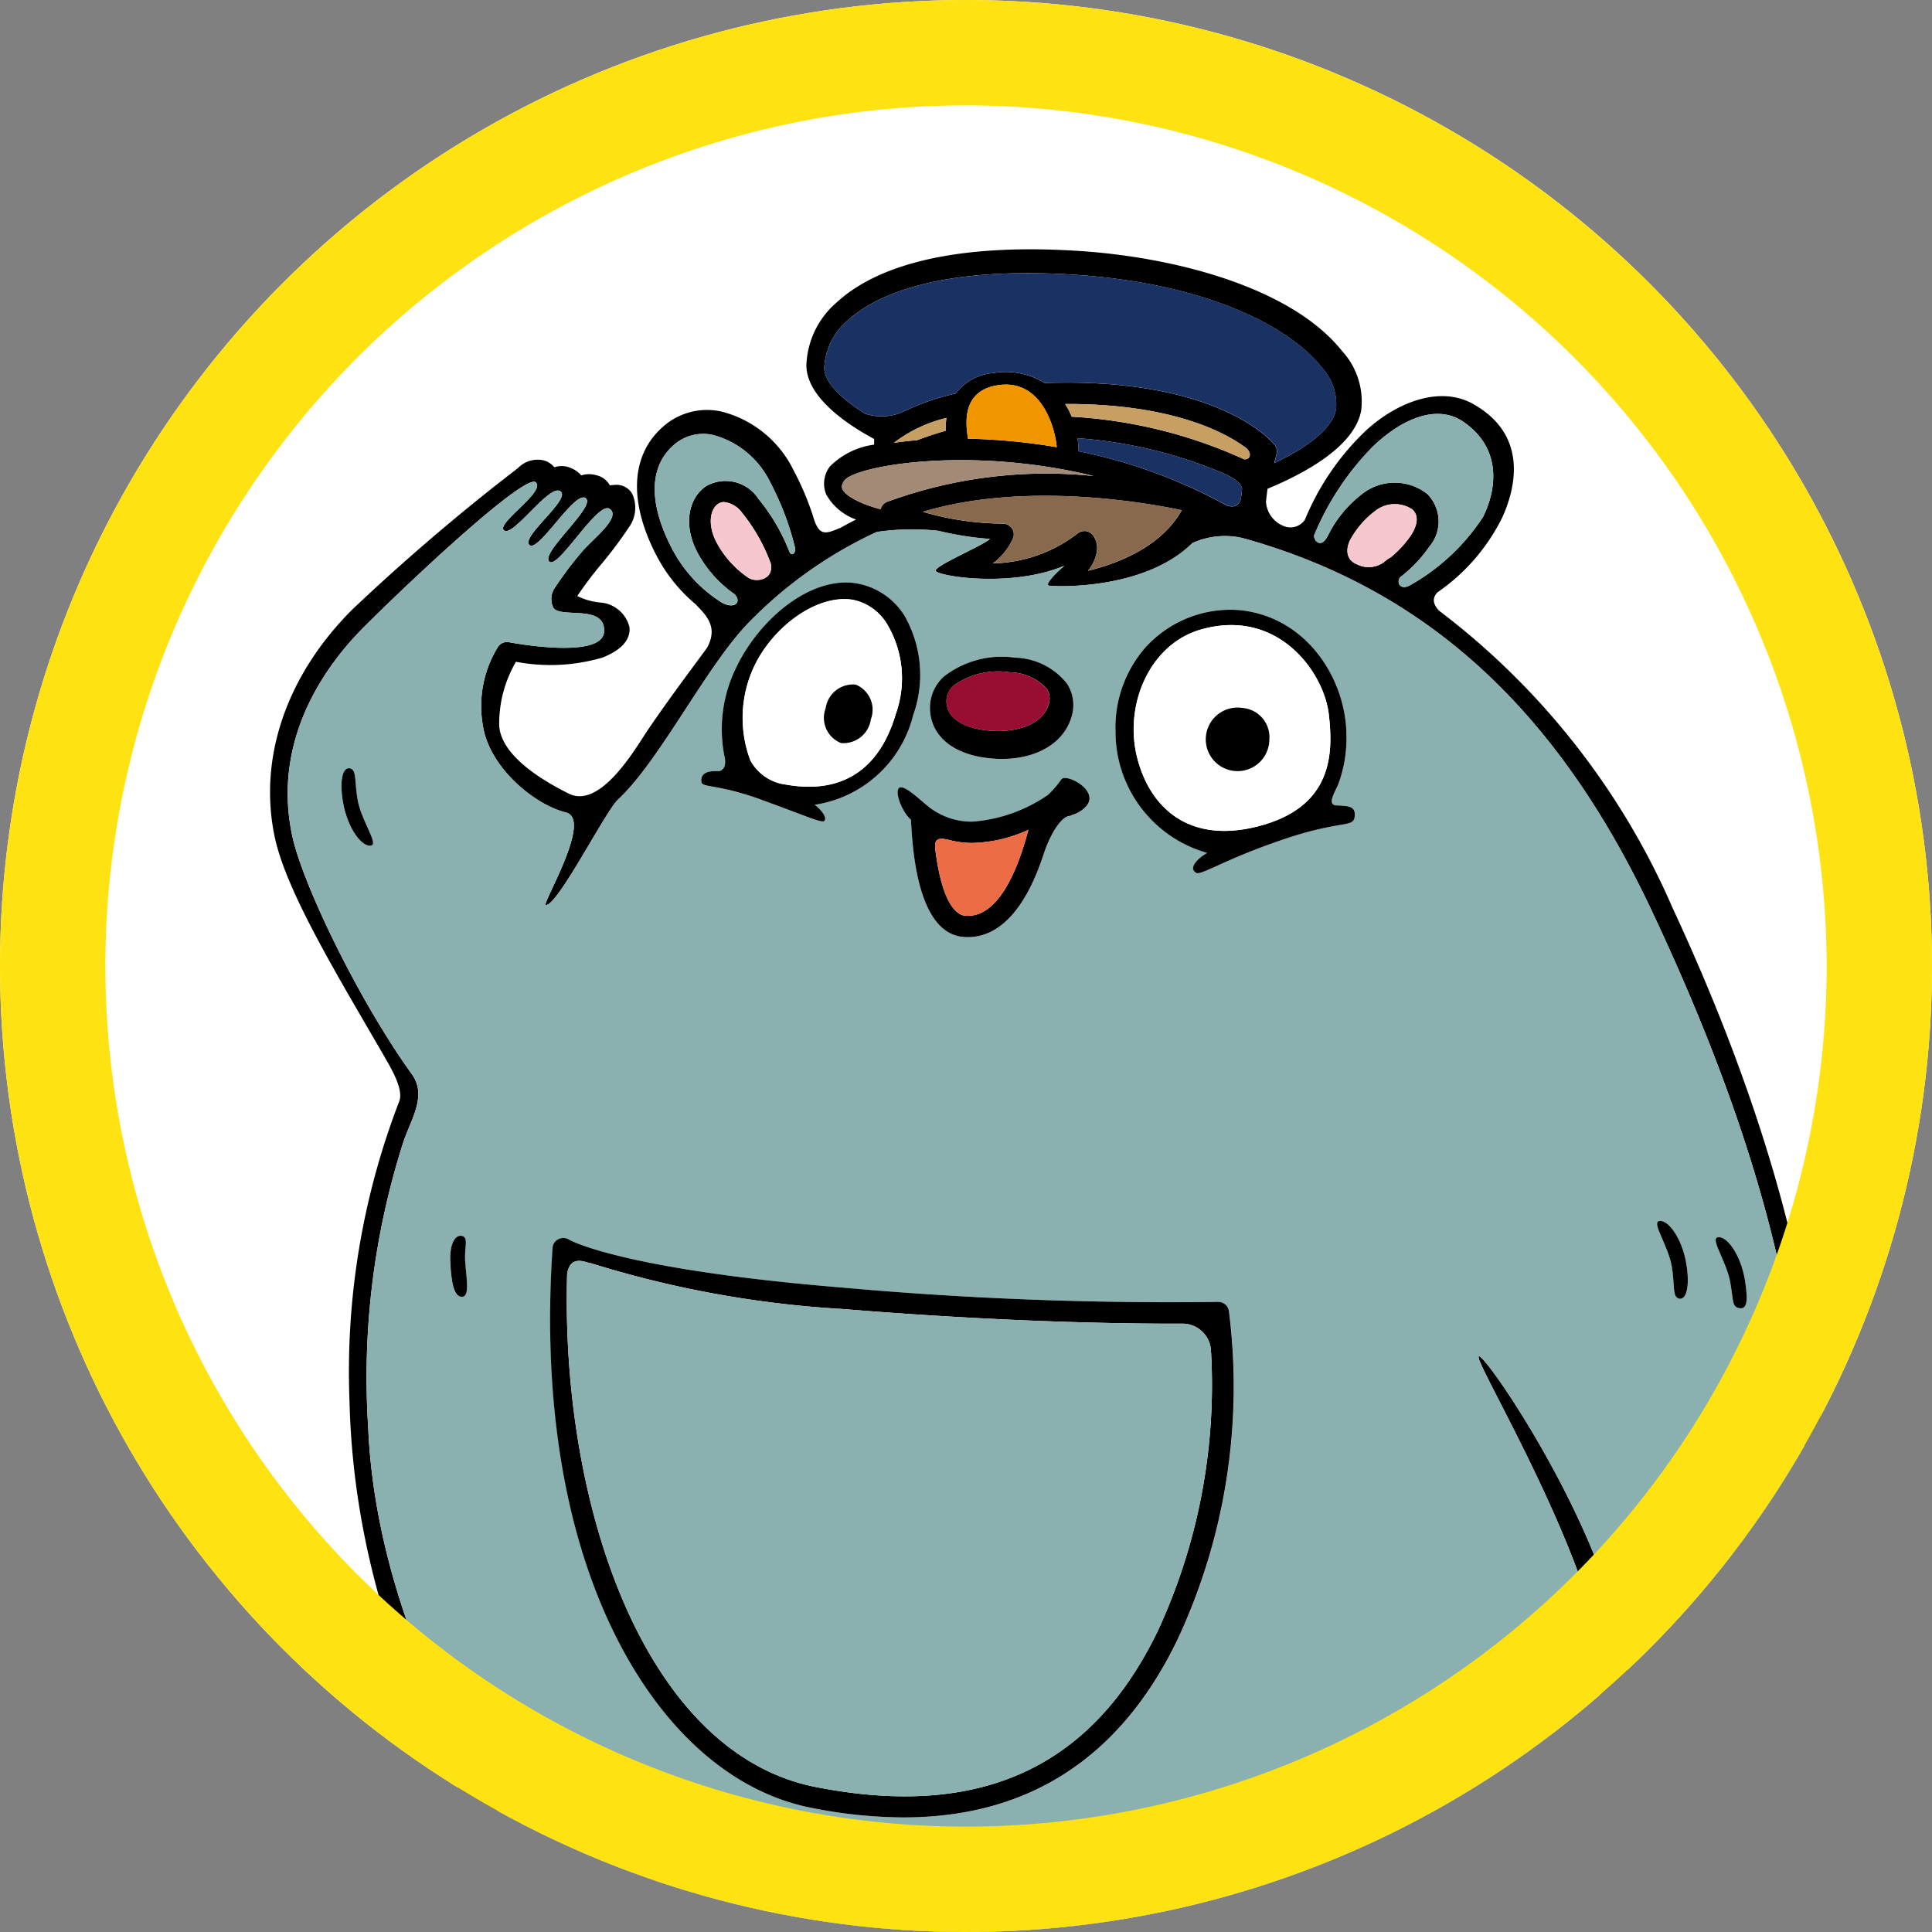 <svg xmlns="http://www.w3.org/2000/svg" xmlns:xlink="http://www.w3.org/1999/xlink" width="110" height="110" viewBox="0 0 110 110"><rect x="0" y="0" width="110" height="110" fill="#808080" stroke="none"/><defs><clipPath id="a"><circle cx="55" cy="55" r="55" fill="#fff"/></clipPath><clipPath id="b"><rect width="88.485" height="122.05" fill="none"/></clipPath></defs><g transform="translate(-33.969 10.016)"><g transform="translate(33.969 -10.016)" clip-path="url(#a)"><circle cx="55" cy="55" r="55" fill="#fff"/><g transform="translate(15.376 14.194)"><g transform="translate(0 0)" clip-path="url(#b)"><path d="M79.784,37.34A42.391,42.391,0,0,0,66.559,20.577c-.4-.421-.363-.759-.092-1.046a11.2,11.2,0,0,0,3.68-4.242c.628-1.367,1.688-4.611-1.654-6.485-1.855-1.04-4.288-.135-6.088,1.507a14.714,14.714,0,0,0-3.483,5.081.99.99,0,0,1-1.247.348,1.586,1.586,0,0,1-.971-1.372l.084-.731c2.333-.971,4.971-2.482,5.335-4.452A4.242,4.242,0,0,0,61.043,5.8C58.1,2.105,51.35.429,46.009.091c-8.165-.518-11.977,1.3-13.734,2.922A4.938,4.938,0,0,0,30.537,6.6c0,1.854,2.41,3.425,3.857,4.2v.322a4.361,4.361,0,0,0-2.522,1.246,1.611,1.611,0,0,0-.211,1.581,3.129,3.129,0,0,0,1.705,1.436c-.3.15-.6.31-.888.475-.041.014-.074.023-.124.044-.75.327-1.067.348-1.358-.453a16.142,16.142,0,0,0-1.2-2.889,6.292,6.292,0,0,0-4.043-3.311,3.772,3.772,0,0,0-3.1.623c-2.077,1.56-2.329,4.289-.691,7.487a9.138,9.138,0,0,0,2.322,2.895l-.011,0c.67.685,1.189,1.3.634,2.388-.071.141-2.244,2.981-3.537,4.936-.667,1.01-2.607,4.29-4.365,3.411-3.089-1.544-3.96-2.95-3.96-3.964A7.02,7.02,0,0,1,14,23.485a10.536,10.536,0,0,0,4.917-.236c1.369-.538,1.6-1.238,1.546-1.731a1.848,1.848,0,0,0-1.679-1.408,3.743,3.743,0,0,1-1.292-.368,21.6,21.6,0,0,1,1.382-1.832,23.747,23.747,0,0,0,1.541-2.057,1.9,1.9,0,0,0,.19-1.96,1.043,1.043,0,0,0-.978-.479l-.284.023a1.161,1.161,0,0,0-.757-.572,1.522,1.522,0,0,0-.868.006,1.571,1.571,0,0,0-.551-.4,1.307,1.307,0,0,0-.981-.061,1.234,1.234,0,0,0-.523-.369,1.54,1.54,0,0,0-1.518.387l-.268.212a119.167,119.167,0,0,0-9.2,7.875C.926,24.262-.683,28.984.267,33.469c.672,3.169,3.723,8.126,6.27,12.542.39.676,1.075,1.843.818,2.5A42.778,42.778,0,0,0,4.523,65.571c.389,16.3,9.712,27.669,11.063,29.038,2.186,7.449,4.222,8.505,4.768,10.46.437,1.592-.651,2.995-.973,3.681l-.02.041a3.3,3.3,0,0,0-.432,1.39c.038.387-.473,1.058-.59,1.414a1.888,1.888,0,0,0,.611,2.116,2.783,2.783,0,0,0,2.591.2c.4-.161.636.2.5.736-.121.478.031,1.37,1.243,1.764a3.587,3.587,0,0,0,2.853-.4.616.616,0,0,1,.938.141,2.323,2.323,0,0,0,1.863,1.119,4.268,4.268,0,0,0,2.7-.883,7.6,7.6,0,0,1,2.164-.284c2.539-.277,4.168-1,4.486-.8a3.667,3.667,0,0,1,.86,1.73c.114.557-.5,1.668.671,2.579s2.976.235,3.306.447c.366.233.366.965,1.563,1.27,1.349.345,2.765-.547,3.416-.478.605.063.277.753,1.655,1.108a4.265,4.265,0,0,0,3.269-.818c.386-.276,7.007-.672,10.107-2.055a11.741,11.741,0,0,0,6.939-9.753,22.159,22.159,0,0,1,2.142-7.313c.177-.407.328-.753.43-1.018a27.7,27.7,0,0,1,3.677-4.728h.411a4,4,0,0,0,1.88-.721l.459.044a3.369,3.369,0,0,0,2.023-.826A3.073,3.073,0,0,0,83.3,93.215c1.11-1.886,2.036-4.516,3.77-11.014,3.69-13.822-.242-29.766-7.29-44.86M62.75,11.267c1.727-1.665,3.72-2.463,5.2-1.439,2.223,1.541,1.873,3.871,1.114,5.406a11.957,11.957,0,0,1-4.191,3.912c-.522.269-.761-.161-.531-.472a7.623,7.623,0,0,0,1.651-1.729,2.222,2.222,0,0,0-.106-3.016,3,3,0,0,0-3.761.043,6.677,6.677,0,0,0-1.929,2.4.823.823,0,0,0-.069.1c-.315.506-.693.139-.687-.174a15.844,15.844,0,0,1,3.312-5.029m1.064,6.263a2.373,2.373,0,0,0-.247.155,1.475,1.475,0,0,1-1.674.257,1.129,1.129,0,0,1-.16-.08l-.02-.01c-.369-.233-.5-.67-.241-1.263a5.082,5.082,0,0,1,1.38-1.64,1.811,1.811,0,0,1,2.184-.14c.48.445.153,1.115-.083,1.477a6.069,6.069,0,0,1-1.14,1.243M33.859,9.349c-1.144-.727-2.305-1.7-2.305-2.6A3.76,3.76,0,0,1,32.9,4.042c1.294-1.191,4.681-3.111,12.81-2.6C53.45,1.936,58.09,4.476,59.851,6.69a3.106,3.106,0,0,1,.839,2.426c-.214,1.155-1.768,2.221-3.516,3.06l.132-.523a.6.6,0,0,0-.111-.518c-.111-.141-2.827-3.457-11.49-3.542H45.3c-.414,0-.809.008-1.194.02a4.236,4.236,0,0,0-2.966-.563,2.95,2.95,0,0,0-2.1,1.163,13.418,13.418,0,0,0-2.876.981l-.047.017a2.938,2.938,0,0,1-2.26.14m12.99,6.917a.62.62,0,0,0-.427-.224.446.446,0,0,0-.054,0,.624.624,0,0,0-.406.15,8.185,8.185,0,0,1-4.809,1.689,3.548,3.548,0,0,0,1.16-1.455.6.6,0,0,0-.079-.552.622.622,0,0,0-.5-.255,16.458,16.458,0,0,1-4.56-.674c5.756-1.726,12.543-.553,14.738-.091-1.161,2.066-3.58,3.018-5.344,3.449a2.3,2.3,0,0,0,.5-1.048,1.263,1.263,0,0,0-.217-.986m-1.206-6.74a4.529,4.529,0,0,0-.374-.722c.141,0,.281,0,.426,0,5.858.058,8.768,1.668,9.916,2.533l.011.014c.3.316.156.638-.166.6a27.347,27.347,0,0,0-9.812-2.423m9.7,4.087-.07.61c-.136.354-.36.513-.825.346A29.634,29.634,0,0,0,46.036,11.5a5.855,5.855,0,0,0-.063-.746,26.07,26.07,0,0,1,8.47,2.069c.514.265.819.488.9.788M44.79,11.267a34.343,34.343,0,0,0-5.055-.483c-.072-.593-.519-2.792,1.829-3.061,2.463-.284,3.159,2.634,3.225,3.545M38.509,9.6a4.666,4.666,0,0,0-.04.73c-.54.155-1.083.333-1.629.538q-.7.058-1.322.151A8.017,8.017,0,0,1,38.509,9.6M32.585,13.64c-.023-.057-.078-.188.1-.456.564-.844,7.046-2.023,14.206-.275A26.3,26.3,0,0,0,35.12,14.384a.607.607,0,0,0-.355.415c-.815-.2-1.976-.67-2.18-1.159m-9.739,3.327c-1.366-2.668-1.246-4.791.337-5.979a2.543,2.543,0,0,1,2.09-.4,5.079,5.079,0,0,1,3.215,2.7,15.986,15.986,0,0,1,1.4,3.7c.067.265-.183.58-.336.192v0a10.975,10.975,0,0,0-1.743-2.967,2.23,2.23,0,0,0-2.974-.73c-.914.593-1.384,2.072-.518,3.751a6.785,6.785,0,0,0,2.14,2.412l.006.007c.412.472-.049.843-.725.472a7.964,7.964,0,0,1-2.889-3.15m4.419,1.751a5.625,5.625,0,0,1-1.848-2.039c-.534-1.036-.349-1.9.1-2.193a.617.617,0,0,1,.34-.1,1.459,1.459,0,0,1,1.009.6,10.126,10.126,0,0,1,1.642,2.9c.184.941-.828,1.075-1.241.828m-6.12,93.888a1.7,1.7,0,0,1-1.787.055c-.336-.153-.212-.6-.109-.85a2.108,2.108,0,0,1,1.688-1.318,1.1,1.1,0,0,1,.359.06.7.7,0,0,1,.489.6,1.616,1.616,0,0,1-.64,1.458m3.837,2.49a1.7,1.7,0,0,1-1.787.057c-.335-.153-.212-.6-.108-.85.287-.7,1.184-1.551,2.047-1.26a.7.7,0,0,1,.489.6,1.612,1.612,0,0,1-.641,1.458m5.324.466a1.7,1.7,0,0,1-1.788.055c-.335-.153-.212-.6-.108-.85a2.106,2.106,0,0,1,1.688-1.318,1.128,1.128,0,0,1,.359.059.7.7,0,0,1,.489.6,1.616,1.616,0,0,1-.64,1.458m11.656,3.155a1.7,1.7,0,0,1-1.787.055c-.336-.153-.212-.6-.109-.85.288-.7,1.184-1.552,2.047-1.258a.7.7,0,0,1,.489.6,1.613,1.613,0,0,1-.64,1.458m4.352,1.648a1.694,1.694,0,0,1-1.787.057c-.336-.153-.212-.6-.108-.85.287-.7,1.182-1.552,2.047-1.26a.7.7,0,0,1,.489.6,1.611,1.611,0,0,1-.641,1.457m5.114.295a1.7,1.7,0,0,1-1.788.055c-.335-.153-.212-.6-.108-.85.287-.7,1.181-1.552,2.047-1.258a.7.7,0,0,1,.489.6,1.616,1.616,0,0,1-.64,1.458M86.08,81.769a62.422,62.422,0,0,1-3.117,9.525c-.186.653-.52,2.068-1.18,2s-.109-1.671.394-3.188c.105-.318.267-.794-.07-.85a.618.618,0,0,0-.712.5c-.257,1.489-.8,4.738-1.76,4.578s.225-2.738.488-4.067c.064-.328.232-.7-.105-.751a.618.618,0,0,0-.706.5c-.1.621-.54,4.87-1.577,4.793s.3-3.69.524-4.474c.093-.323.153-.714-.175-.806s-.467.147-.56.47c-.249.855-.934,5.278-2.256,4.81s.918-4.875.71-5.976-1.155-1.047-1.916-1.013c-.457.02-2.181.443-2.359-.255-.193-.753.387-.826,1.083-1.16l.612-.286a9.472,9.472,0,0,0,3.311-2.077c.833-1.062,1.048-2.657-.448-7.319-2.137-6.657-7.151-13.875-7.439-13.694S73,70.583,75.084,77.088c1.408,4.392.614,5.425.119,6.058a6.518,6.518,0,0,1-2.331,1.878c-.215.1-.426.2-.625.293-.978.467-1.927,1.485-1.761,2.45.068.389.375,1.066,1.684,1.217a11.389,11.389,0,0,0,1.947.047,4.788,4.788,0,0,1,.642,0l.006.025a12.732,12.732,0,0,1-.572,4.062,2.483,2.483,0,0,0,.13,2.471,1.511,1.511,0,0,0,.653.441,22.512,22.512,0,0,0-3.275,4.4c-.1.253-.242.583-.412.973a23.105,23.105,0,0,0-2.241,7.741,10.488,10.488,0,0,1-6.215,8.7,23.742,23.742,0,0,1-9.416,1.778c0-.051,0-.1-.013-.155A1.909,1.909,0,0,0,52.1,117.91a2.989,2.989,0,0,0-3.423,1.6l-.3-.016c-.063,0-.12-.011-.182-.014-.006-.08-.008-.161-.02-.24a1.91,1.91,0,0,0-1.306-1.551,2.821,2.821,0,0,0-3,1l-.1-.032a2.561,2.561,0,0,0,.115-1.22,1.911,1.911,0,0,0-1.305-1.551,2.578,2.578,0,0,0-2.272.357,2.865,2.865,0,0,1-.456-2.81c.431-.883,1.544-3.318.854-5.421-.466-1.416-1.479-5.108-1.929-6.762q.454.023.886.023c5.173,0,8.628-3.035,8.414-3.3s-4.638,2.223-10.395,1.646-10.688-5.474-10.941-5.25c-.224.2,3.634,4.707,8.7,6.3A4.488,4.488,0,0,1,38.1,103.5c.483,1.75,1.081,3.868,1.418,4.892.523,1.59.417,2.2-.817,4.572-.208.221-1.607,1.563-5.245,1.96-.364.04-.737.065-1.115.085a2.43,2.43,0,0,0-.034-.868,2.233,2.233,0,0,0-1.651-1.5,3.172,3.172,0,0,0-3.222,2.046c-.014.037-.022.072-.035.108-.183-.024-.361-.053-.541-.081a2.5,2.5,0,0,0,.024-.875,1.912,1.912,0,0,0-1.305-1.551,2.79,2.79,0,0,0-2.915.9,2.692,2.692,0,0,0,.4-1.826,1.911,1.911,0,0,0-1.305-1.551,4.926,4.926,0,0,0-1.311-.1c-.7-.14-.7-.673.109-1.426a4.232,4.232,0,0,0,1.273-3.031c-.4-2.394-3.347-2.779-5.049-10.927a.61.61,0,0,0-.173-.312C16.48,93.9,6.19,81.606,5.584,67.027A43.911,43.911,0,0,1,7.6,50.791c.461-1.322,1.338-2.622.475-3.822-3.041-4.224-6.235-10.841-6.819-13.6C.073,27.781,3.31,23.539,5.343,21.509c2.939-2.934,9.206-8.771,9.788-8.24s-2.326,2.372-1.8,2.741,2.569-2.66,3.2-2.233-2.276,2.606-1.763,3.059,2.572-3.113,3.2-2.668-2.567,3.091-2.078,3.606,2.772-3.489,3.454-2.991-1.074,1.791-1.662,2.527a20.2,20.2,0,0,0-1.5,2.013,1.122,1.122,0,0,0-.065,1.058c.332.682,3-.223,2.9,1.393s-5.373.6-5.4.6A.623.623,0,0,0,13,22.6a6.408,6.408,0,0,0-.88,4.539c.359,2.334,2.883,4.475,4.724,4.93,1.552.383-1.4,5.237-1.145,5.267.664.078,3.395-5.338,4.117-6.006,2.372-2.2,4.984-7.523,7.4-10.032a24.524,24.524,0,0,1,7.329-5.2,14.053,14.053,0,0,1,3.5-.067,17.746,17.746,0,0,0,2.942.463c-.451.4-3.079,1.495-3.092,1.8s4.271,1.019,7.335-.276c-.177.136-1.205,1.062-.875,1.136.234.053,5.413.3,8.157-2.423a4.454,4.454,0,0,1,2.929-.268c11.025,3.077,18.15,10.453,23.2,21.143,7.734,16.381,10.755,30.6,7.442,44.172" transform="translate(0 0)"/><path d="M42.919,16.924c1.763-.431,4.183-1.384,5.343-3.45-2.193-.462-8.983-1.635-14.736.092a16.461,16.461,0,0,0,4.559.673.62.62,0,0,1,.5.256.6.6,0,0,1,.078.552A3.551,3.551,0,0,1,37.509,16.5a8.19,8.19,0,0,0,4.808-1.689.629.629,0,0,1,.407-.15l.054,0a.62.62,0,0,1,.427.224,1.274,1.274,0,0,1,.217.986,2.322,2.322,0,0,1-.5,1.049" transform="translate(3.646 1.376)" fill="#89694e"/><path d="M51.181,10.489a.137.137,0,0,1-.011-.016C50.023,9.608,47.112,8,41.255,7.941c-.145,0-.285,0-.426,0a4.484,4.484,0,0,1,.374.722,27.327,27.327,0,0,1,9.812,2.422c.323.042.462-.279.166-.6" transform="translate(4.44 0.864)" fill="#c79f62"/><path d="M41.464,9.7a5.855,5.855,0,0,1,.063.746,29.634,29.634,0,0,1,8.415,3.067c.463.167.689.008.825-.346l.07-.61c-.084-.3-.39-.522-.9-.787A26.029,26.029,0,0,0,41.464,9.7" transform="translate(4.509 1.055)" fill="#1a3163"/><path d="M58.938,14.863c.237-.36.563-1.031.084-1.476a1.811,1.811,0,0,0-2.185.139,5.127,5.127,0,0,0-1.38,1.641c-.258.593-.129,1.029.242,1.262l.019.01a1.072,1.072,0,0,0,.16.08,1.475,1.475,0,0,0,1.675-.257,2.255,2.255,0,0,1,.246-.155,6.01,6.01,0,0,0,1.14-1.243" transform="translate(6.016 1.423)" fill="#f6c7ce"/><path d="M54.3,15.55a.71.71,0,0,1,.069-.1,6.654,6.654,0,0,1,1.929-2.4,3,3,0,0,1,3.761-.043,2.221,2.221,0,0,1,.105,3.016,7.575,7.575,0,0,1-1.651,1.729c-.228.312.009.742.53.472a11.935,11.935,0,0,0,4.191-3.912c.759-1.536,1.111-3.865-1.112-5.406-1.478-1.023-3.472-.226-5.2,1.439a15.839,15.839,0,0,0-3.311,5.029c-.007.313.371.68.687.174" transform="translate(5.83 0.919)" fill="#8ab0b0"/><path d="M33.024,9.075c.017-.007.03-.01.047-.016a13.39,13.39,0,0,1,2.876-.982,2.952,2.952,0,0,1,2.1-1.163,4.236,4.236,0,0,1,2.966.563c.385-.012.779-.02,1.194-.02l.409,0c8.662.085,11.378,3.4,11.49,3.541a.6.6,0,0,1,.111.518l-.132.523c1.747-.839,3.3-1.9,3.516-3.059a3.105,3.105,0,0,0-.839-2.426c-1.762-2.214-6.4-4.754-14.141-5.244C34.486.8,31.1,2.718,29.805,3.909a3.76,3.76,0,0,0-1.346,2.706c0,.9,1.161,1.872,2.305,2.6a2.938,2.938,0,0,0,2.26-.14" transform="translate(3.095 0.133)" fill="#1a3163"/><path d="M37.675,6.966c-2.348.271-1.9,2.468-1.829,3.061a34.647,34.647,0,0,1,5.055.483c-.067-.91-.763-3.827-3.225-3.545" transform="translate(3.889 0.755)" fill="#f29600"/><path d="M33.357,9.927c.546-.206,1.089-.384,1.629-.538a4.666,4.666,0,0,1,.04-.73,8,8,0,0,0-2.99,1.418q.624-.093,1.322-.151" transform="translate(3.484 0.942)" fill="#c79f62"/><path d="M31.926,13.205A26.3,26.3,0,0,1,43.7,11.731c-7.16-1.749-13.642-.569-14.206.275-.179.267-.124.4-.1.456.2.489,1.365.959,2.18,1.159a.607.607,0,0,1,.355-.415" transform="translate(3.193 1.177)" fill="#a38a77"/><path d="M24.312,18.612l-.006-.007a6.783,6.783,0,0,1-2.139-2.412c-.867-1.679-.4-3.158.517-3.751a2.231,2.231,0,0,1,2.975.73A11,11,0,0,1,27.4,16.14v0c.153.388.4.073.337-.192a15.985,15.985,0,0,0-1.4-3.7,5.083,5.083,0,0,0-3.216-2.7,2.541,2.541,0,0,0-2.089.4c-1.583,1.189-1.7,3.312-.338,5.979a7.973,7.973,0,0,0,2.891,3.15c.676.37,1.136,0,.724-.472" transform="translate(2.148 1.031)" fill="#8ab0b0"/><path d="M23.394,12.975a.608.608,0,0,0-.34.1c-.446.29-.632,1.158-.1,2.192a5.612,5.612,0,0,0,1.849,2.04c.411.247,1.425.112,1.241-.828a10.1,10.1,0,0,0-1.643-2.9,1.457,1.457,0,0,0-1.009-.6" transform="translate(2.461 1.411)" fill="#f6c7ce"/><path d="M19.419,99.714a1.1,1.1,0,0,0-.359-.059,2.108,2.108,0,0,0-1.688,1.318c-.1.252-.227.7.108.85a1.7,1.7,0,0,0,1.787-.057,1.614,1.614,0,0,0,.641-1.458.7.7,0,0,0-.489-.6" transform="translate(1.877 10.838)" fill="#fff"/><path d="M22.881,101.961c-.863-.292-1.76.559-2.048,1.26-.1.252-.226.7.109.85a1.7,1.7,0,0,0,1.787-.057,1.614,1.614,0,0,0,.641-1.458.7.7,0,0,0-.489-.6" transform="translate(2.254 11.082)" fill="#fff"/><path d="M27.682,102.38a1.1,1.1,0,0,0-.359-.059,2.106,2.106,0,0,0-1.688,1.318c-.1.252-.227.7.108.85a1.694,1.694,0,0,0,1.787-.057,1.612,1.612,0,0,0,.641-1.458.7.7,0,0,0-.489-.6" transform="translate(2.776 11.127)" fill="#fff"/><path d="M38.2,105.226c-.864-.293-1.761.559-2.047,1.258-.1.253-.227.7.108.852a1.694,1.694,0,0,0,1.787-.057,1.614,1.614,0,0,0,.641-1.458.7.7,0,0,0-.489-.6" transform="translate(3.919 11.437)" fill="#fff"/><path d="M42.121,106.713c-.864-.293-1.76.559-2.047,1.258-.1.253-.227.7.108.852a1.7,1.7,0,0,0,1.788-.057,1.616,1.616,0,0,0,.64-1.458.7.7,0,0,0-.489-.6" transform="translate(4.346 11.599)" fill="#fff"/><path d="M46.732,106.978c-.867-.294-1.76.559-2.047,1.258-.1.253-.228.7.108.852a1.7,1.7,0,0,0,1.787-.057,1.614,1.614,0,0,0,.641-1.458.7.7,0,0,0-.489-.6" transform="translate(4.847 11.627)" fill="#fff"/><path d="M78.541,36.3c-5.047-10.691-12.172-18.066-23.2-21.144a4.461,4.461,0,0,0-2.929.268c-2.744,2.728-7.923,2.476-8.158,2.424-.329-.074.7-1,.876-1.138-3.066,1.3-7.348.578-7.335.277s2.641-1.394,3.091-1.8a17.968,17.968,0,0,1-2.94-.463,14.07,14.07,0,0,0-3.5.065,24.563,24.563,0,0,0-7.329,5.2c-2.416,2.51-5.029,7.834-7.4,10.032-.722.67-3.452,6.085-4.117,6.006-.254-.029,2.7-4.884,1.146-5.267-1.842-.455-4.365-2.6-4.725-4.93A6.421,6.421,0,0,1,12.9,21.3a.624.624,0,0,1,.618-.224c.029.006,5.3,1.018,5.4-.6s-2.568-.712-2.9-1.393a1.12,1.12,0,0,1,.064-1.059,20.574,20.574,0,0,1,1.5-2.012c.588-.737,2.345-2.03,1.663-2.527s-2.965,3.5-3.454,2.991,2.709-3.162,2.077-3.607-2.691,3.123-3.2,2.669,2.4-2.633,1.764-3.06-2.678,2.6-3.2,2.233,2.382-2.21,1.8-2.74-6.848,5.305-9.787,8.239C3.211,22.241-.024,26.482,1.16,32.07c.584,2.76,3.778,9.377,6.819,13.6.865,1.2-.012,2.5-.473,3.823A43.879,43.879,0,0,0,5.486,65.728C6.092,80.308,16.382,92.6,16.5,92.715a.6.6,0,0,1,.173.312c1.7,8.148,4.653,8.532,5.049,10.927a4.23,4.23,0,0,1-1.273,3.031c-.809.752-.807,1.285-.109,1.426a4.877,4.877,0,0,1,1.311.1,1.909,1.909,0,0,1,1.3,1.551,2.7,2.7,0,0,1-.4,1.826,2.788,2.788,0,0,1,2.914-.9,1.91,1.91,0,0,1,1.306,1.551,2.492,2.492,0,0,1-.026.874c.18.029.359.057.542.082.013-.037.02-.071.035-.108a3.17,3.17,0,0,1,3.221-2.046,2.231,2.231,0,0,1,1.651,1.5,2.411,2.411,0,0,1,.034.869c.378-.02.752-.047,1.115-.086,3.639-.4,5.038-1.739,5.245-1.96,1.234-2.369,1.34-2.981.817-4.572-.336-1.022-.934-3.141-1.417-4.892a4.49,4.49,0,0,0-2.671-2.82c-5.067-1.592-8.925-6.1-8.7-6.3.253-.224,5.187,4.677,10.941,5.251s10.181-1.907,10.395-1.646-3.241,3.294-8.413,3.294c-.288,0-.584-.008-.886-.023.449,1.655,1.462,5.347,1.928,6.762.692,2.1-.422,4.538-.853,5.421a2.862,2.862,0,0,0,.455,2.81,2.582,2.582,0,0,1,2.272-.357,1.913,1.913,0,0,1,1.306,1.552,2.584,2.584,0,0,1-.115,1.219c.033.012.07.022.1.033a2.824,2.824,0,0,1,3.006-1,1.914,1.914,0,0,1,1.305,1.552,2.14,2.14,0,0,1,.02.238c.062,0,.12.011.183.014.1.007.2.01.3.016a2.992,2.992,0,0,1,3.423-1.6,1.913,1.913,0,0,1,1.306,1.551c.008.052.008.1.012.156a23.786,23.786,0,0,0,9.417-1.778,10.488,10.488,0,0,0,6.213-8.7A23.119,23.119,0,0,1,71.19,100.1c.17-.39.314-.72.412-.973a22.5,22.5,0,0,1,3.274-4.4,1.525,1.525,0,0,1-.653-.44,2.487,2.487,0,0,1-.129-2.471,12.769,12.769,0,0,0,.572-4.062l-.006-.025a4.447,4.447,0,0,0-.642,0,11.516,11.516,0,0,1-1.948-.047c-1.308-.152-1.617-.828-1.683-1.217-.167-.967.783-1.985,1.761-2.451.2-.1.409-.192.625-.293A6.492,6.492,0,0,0,75.1,81.847c.5-.633,1.291-1.665-.119-6.057-2.088-6.505-6.547-13.877-6.26-14.058s5.3,7.036,7.438,13.693c1.5,4.663,1.281,6.258.449,7.32A9.477,9.477,0,0,1,73.3,84.822c-.211.1-.417.193-.611.286-.7.333-1.276.406-1.084,1.159.179.7,1.9.275,2.361.256.761-.034,1.711-.075,1.916,1.012s-2.033,5.508-.711,5.976,2.008-3.955,2.256-4.81c.094-.322.233-.561.56-.47s.269.485.175.806c-.228.785-1.56,4.4-.524,4.475s1.476-4.173,1.577-4.793a.618.618,0,0,1,.707-.5c.336.053.17.422.1.751-.262,1.329-1.446,3.907-.488,4.067s1.5-3.09,1.761-4.578a.618.618,0,0,1,.712-.5c.336.055.174.531.069.849-.5,1.518-1.053,3.121-.394,3.188s.993-1.348,1.18-2a62.385,62.385,0,0,0,3.117-9.524c3.313-13.57.293-27.792-7.441-44.172M5.675,32.645c-.5.157-1.357-.936-1.62-2.46-.213-1.231-.026-2.008.389-1.933s.247.807.451,1.845c.23,1.172,1.163,2.427.779,2.548m5.2,25.692c-.514.08-.67-.868-.712-2.037-.035-.942.261-1.512.66-1.425s.13.628.183,1.425c.06.9.265,1.975-.131,2.037m26.6-33.5a2.381,2.381,0,0,1,.81-1.828,5.375,5.375,0,0,1,4.031-1.056,3.907,3.907,0,0,1,2.951,1.465,2.242,2.242,0,0,1,.253,1.939c-.439,1.459-1.972,2.361-3.959,2.361-.132,0-.265,0-.4-.012C38.912,27.573,37.5,26.474,37.475,24.837Zm-.1,5.578c.017.013.03.027.044.04a3.971,3.971,0,0,0,2.475.837A8.686,8.686,0,0,0,44.2,29.765a5.912,5.912,0,0,0,.765-.89c.3-.344,2.317.718,1.312,1.634a1.641,1.641,0,0,1-.715.4.326.326,0,0,1-.153.059c-.432.051-1.077.94-1.5,2.3,0,.013-.009.024-.012.038s-.017.045-.023.07v-.007c-1,2.926-2.459,4.5-4.239,4.5-.085,0-.172,0-.258-.011-2.62-.218-2.891-5.02-2.98-6.6l0-.069c-.565-.5-.954-1.66-.661-1.831s1.122.643,1.623,1.048l.017.01m-11.9-1.995c.214-.07.384-.246.328-.7v-.006a7.916,7.916,0,0,1,.619-5.157c1.264-2.7,4.168-5.243,6.829-4.841a4.021,4.021,0,0,1,2.77,1.844,6.787,6.787,0,0,1,.5,5.657,6.822,6.822,0,0,1-5.611,5.114c.119.077.753.635.558.909-.121.169-1.027-.267-3.559-1.182s-3.4-.687-3.449-1.019c-.08-.572.492-.655,1.013-.616M23.45,99.335c-.17-.928.041-1.535.449-1.5s.218.6.385,1.384c.19.881.4,1.488.02,1.605-.5.153-.643-.334-.854-1.485m3.663,5.883c1.625.238,3.315,1.154,2.883,1.5s-1.587-.412-3.211-.546c-1.256-.1-2.475-.1-2.481-.583s1.184-.612,2.81-.374m-1.456-6.786c.408.03.369.887.537,1.668.188.883.4,1.489.019,1.607-.5.153-.643-.334-.854-1.485-.17-.928-.111-1.819.3-1.79M48.368,103.1c.4.088.13.628.183,1.424.06.9.265,1.976-.131,2.037-.514.08-.67-.867-.712-2.036-.035-.944.261-1.513.66-1.425m2.6,7.86c-.432.348-1.587-.411-3.211-.546-1.255-.1-2.475-.1-2.481-.582s1.184-.612,2.81-.374,3.316,1.154,2.883,1.5m.4-7.759c-.019.9.051,1.54-.349,1.568-.519.034-.55-.473-.491-1.641.047-.942.308-1.8.7-1.673s.156.948.141,1.746M51.6,77.81c-3.244,6.768-8.487,10.176-15.626,10.176a27.156,27.156,0,0,1-5.254-.548c-4.434-.874-8.371-4.313-11.084-9.684-2.966-5.87-4.225-13.545-3.643-22.193a.609.609,0,0,1,.339-.5.628.628,0,0,1,.606.03c.057.032,3.009,1.7,15.636,2.736a209.041,209.041,0,0,0,21.295.806.617.617,0,0,1,.629.507A34.032,34.032,0,0,1,51.6,77.81M57.574,32.3c-3.259,1.105-4.666,2.058-4.937,1.9-.521-.3.2-.909.621-1.138a7.163,7.163,0,0,1-5.219-6.883,6.93,6.93,0,0,1,1.64-4.743A6.519,6.519,0,0,1,55.17,19.25c3.791.414,6.018,3.965,6.016,7.161a7.475,7.475,0,0,1-.49,2.807c-.273.559-.536,1.051-.155,1.136.619.034,1.122.009,1.121.506,0,.861-.557.244-4.088,1.442M80.13,58.449c-.415-.082-.235-.813-.421-1.853-.212-1.175-1.125-2.445-.74-2.56.5-.15,1.342.957,1.581,2.486.193,1.234-.007,2.008-.42,1.927m3.409.537c-.414-.081-.312-.425-.5-1.465-.211-1.175-1.124-2.445-.738-2.56.5-.15,1.342.957,1.581,2.486.193,1.234.07,1.62-.344,1.539" transform="translate(0.099 1.298)" fill="#8ab0b0"/><path d="M55.918,29.641c-.38-.085-.118-.578.155-1.136a7.475,7.475,0,0,0,.49-2.807c0-3.2-2.225-6.748-6.016-7.161a6.519,6.519,0,0,0-5.492,2.191,6.93,6.93,0,0,0-1.64,4.743,7.163,7.163,0,0,0,5.22,6.883c-.425.228-1.143.839-.622,1.138.272.156,1.679-.8,4.937-1.9,3.531-1.2,4.088-.581,4.088-1.442,0-.5-.5-.471-1.121-.506m-4.495,1.225c-3.906.954-6.069-1.151-6.777-3.945-.759-3,.715-6.452,3.626-7.286,4.426-1.267,7.051,2.491,7.293,4.879.246,2.194.23,5.285-4.142,6.352" transform="translate(4.722 2.013)"/><path d="M48.171,19.55c-2.91.834-4.385,4.283-3.626,7.286.707,2.8,2.871,4.9,6.777,3.945,4.371-1.067,4.388-4.158,4.142-6.351-.243-2.388-2.867-6.147-7.293-4.88m2.387,8.037A1.81,1.81,0,1,1,52.07,25.8a1.666,1.666,0,0,1-1.512,1.785" transform="translate(4.823 2.098)" fill="#fff"/><path d="M37.575,26.727c.135.009.268.012.4.012,1.988,0,3.52-.9,3.96-2.361a2.236,2.236,0,0,0-.254-1.938,3.9,3.9,0,0,0-2.95-1.466A5.372,5.372,0,0,0,34.7,22.031a2.382,2.382,0,0,0-.812,1.827h0c.024,1.637,1.437,2.735,3.688,2.867m-2.323-4.176a4.365,4.365,0,0,1,3.16-.745,2.947,2.947,0,0,1,2.119.93,1.016,1.016,0,0,1,.106.917c-.375,1.214-1.96,1.562-3.2,1.49-.606-.035-2.587-.259-2.609-1.676a1.164,1.164,0,0,1,.428-.916" transform="translate(3.685 2.277)"/><path d="M37.341,25.06c1.245.072,2.83-.275,3.2-1.49a1.016,1.016,0,0,0-.106-.917,2.947,2.947,0,0,0-2.119-.93,4.365,4.365,0,0,0-3.16.745,1.159,1.159,0,0,0-.427.916c.021,1.417,2,1.641,2.608,1.676" transform="translate(3.777 2.359)" fill="#980d32"/><path d="M52.4,54.409A208.642,208.642,0,0,1,31.1,53.6c-12.625-1.033-15.579-2.7-15.635-2.736a.625.625,0,0,0-.606-.029.605.605,0,0,0-.339.5c-.583,8.648.676,16.323,3.642,22.193,2.714,5.371,6.65,8.81,11.084,9.684a27.168,27.168,0,0,0,5.255.548c7.137,0,12.381-3.408,15.626-10.176a34.032,34.032,0,0,0,2.9-18.671.619.619,0,0,0-.63-.507M49.014,73.071c-3.773,7.872-10.158,10.8-19.521,8.955C19.736,80.1,14.966,65.952,15.351,52.8c.094-.533.357-.878,1.07-.662a2.944,2.944,0,0,0,.288.07A59.682,59.682,0,0,0,31,54.811c9.255.756,16.118.848,19.36.836a1.62,1.62,0,0,1,1.648,1.6c0,.013,0,.023.006.037a33.366,33.366,0,0,1-3,15.785" transform="translate(1.564 5.522)"/><path d="M51.917,57.121a1.62,1.62,0,0,0-1.649-1.6c-3.241.011-10.1-.08-19.359-.837a59.637,59.637,0,0,1-14.293-2.6,2.788,2.788,0,0,1-.288-.07c-.712-.215-.976.129-1.069.662C14.874,65.824,19.644,79.975,29.4,81.9c9.361,1.845,15.746-1.083,19.521-8.955a33.4,33.4,0,0,0,3-15.786.338.338,0,0,1-.006-.035" transform="translate(1.657 5.649)" fill="#8ab0b0"/><path d="M25.6,29.494c2.532.915,3.438,1.35,3.558,1.182.2-.274-.438-.833-.557-.909a6.822,6.822,0,0,0,5.611-5.114,6.787,6.787,0,0,0-.5-5.657,4.021,4.021,0,0,0-2.77-1.844c-2.661-.4-5.565,2.142-6.829,4.841a7.922,7.922,0,0,0-.62,5.157v.006c.055.457-.115.633-.328.7-.521-.039-1.093.044-1.013.616.045.332.917.1,3.449,1.019M25.147,21.9c1.05-2.241,3.544-4.126,5.6-3.813a2.951,2.951,0,0,1,1.918,1.3,6.018,6.018,0,0,1,.555,5.2c-1.016,3.465-3.371,4.553-6.279,4.026a2.674,2.674,0,0,1-2.008-1.38,6.888,6.888,0,0,1,.211-5.329" transform="translate(2.408 1.861)"/><path d="M26.714,28.519c2.908.527,5.263-.561,6.279-4.026a6.021,6.021,0,0,0-.555-5.2A2.951,2.951,0,0,0,30.519,18c-2.059-.313-4.553,1.572-5.6,3.813a6.886,6.886,0,0,0-.211,5.328,2.675,2.675,0,0,0,2.008,1.381M29,24.179a1.576,1.576,0,0,1,1.71-1.349,1.545,1.545,0,0,1,.864,1.979,1.576,1.576,0,0,1-1.71,1.349A1.543,1.543,0,0,1,29,24.179" transform="translate(2.638 1.954)" fill="#fff"/><path d="M32.327,27.7c-.294.171.1,1.332.661,1.831l0,.068c.089,1.579.36,6.381,2.979,6.6.088.008.173.011.259.011,1.78,0,3.241-1.571,4.239-4.5v.007c.008-.024.017-.045.023-.07l.013-.038c.426-1.363,1.071-2.252,1.5-2.3a.326.326,0,0,0,.154-.059,1.632,1.632,0,0,0,.714-.4c1.007-.916-1.011-1.978-1.312-1.634a5.9,5.9,0,0,1-.764.89,8.694,8.694,0,0,1-4.313,1.528A3.974,3.974,0,0,1,34.01,28.8c-.014-.013-.028-.027-.044-.04a.122.122,0,0,0-.016-.01c-.5-.4-1.332-1.219-1.623-1.048m2.705,2.949c.021,0,.035,0,.054.008a5.284,5.284,0,0,0,1.4.19,8.094,8.094,0,0,0,3.183-.748C39.115,32.22,38,35.15,36.074,34.993c-.406-.034-1.3-.507-1.707-3.816-.051-.508.129-.645.665-.524" transform="translate(3.505 2.953)"/><path d="M35.865,34.7c1.927.157,3.04-2.773,3.595-4.892a8.1,8.1,0,0,1-3.183.748,5.233,5.233,0,0,1-1.4-.19c-.02,0-.033,0-.054-.008-.537-.121-.716.017-.665.524.4,3.31,1.3,3.782,1.707,3.816" transform="translate(3.714 3.242)" fill="#ec6d45"/><path d="M29.4,25.683a1.576,1.576,0,0,0,1.71-1.349,1.544,1.544,0,0,0-.865-1.979A1.575,1.575,0,0,0,28.538,23.7a1.543,1.543,0,0,0,.864,1.979" transform="translate(3.096 2.428)"/><path d="M50.1,23.554a1.81,1.81,0,1,0,1.512,1.785A1.666,1.666,0,0,0,50.1,23.554" transform="translate(5.284 2.562)"/><path d="M22.009,96.454c.007.485,1.226.479,2.481.583,1.624.133,2.779.893,3.211.546s-1.257-1.264-2.883-1.5-2.816-.111-2.81.374" transform="translate(2.393 10.436)"/><path d="M43.736,99.9c-1.625-.238-2.816-.111-2.81.374s1.226.479,2.481.583c1.624.133,2.779.893,3.211.546s-1.257-1.264-2.883-1.5" transform="translate(4.451 10.852)"/><path d="M74.326,50.742c-.385.115.528,1.385.74,2.56.186,1.04.084,1.384.5,1.465s.537-.3.344-1.539c-.239-1.529-1.081-2.636-1.581-2.486" transform="translate(8.073 5.517)"/><path d="M71.32,49.908c-.385.115.528,1.385.74,2.56.186,1.04.008,1.771.421,1.853s.613-.693.42-1.927c-.239-1.529-1.081-2.636-1.581-2.486" transform="translate(7.746 5.426)"/><path d="M9.918,50.665c-.4-.089-.7.482-.661,1.425.043,1.169.2,2.117.712,2.037.4-.062.192-1.138.132-2.037-.053-.8.217-1.336-.183-1.425" transform="translate(1.006 5.509)"/><path d="M22.079,90.79c-.167-.781.023-1.354-.385-1.384s-.62.578-.45,1.506c.211,1.15.357,1.637.854,1.483.384-.118.17-.724-.019-1.605" transform="translate(2.304 9.723)"/><path d="M23.823,93.223c.384-.118.17-.724-.019-1.605-.167-.782-.129-1.638-.537-1.668s-.468.86-.3,1.788c.211,1.151.357,1.638.854,1.485" transform="translate(2.488 9.782)"/><path d="M46.367,92.675c-.39-.123-.652.732-.7,1.673-.059,1.169-.028,1.675.491,1.641.4-.027.33-.666.349-1.568.016-.8.249-1.623-.141-1.746" transform="translate(4.964 10.077)"/><path d="M43.829,97.619c.4-.062.192-1.138.132-2.037-.053-.8.216-1.336-.183-1.425s-.7.482-.661,1.425c.043,1.169.2,2.117.712,2.037" transform="translate(4.689 10.239)"/><path d="M4.144,26.652c-.415-.074-.6.7-.389,1.933.263,1.526,1.123,2.618,1.62,2.46.384-.121-.55-1.376-.779-2.548-.2-1.037-.037-1.771-.451-1.845" transform="translate(0.399 2.898)"/></g></g><path d="M55,6a49,49,0,1,0,49,49A49.055,49.055,0,0,0,55,6m0-6A55,55,0,1,1,0,55,55,55,0,0,1,55,0Z" fill="#ffe212"/></g></g></svg>